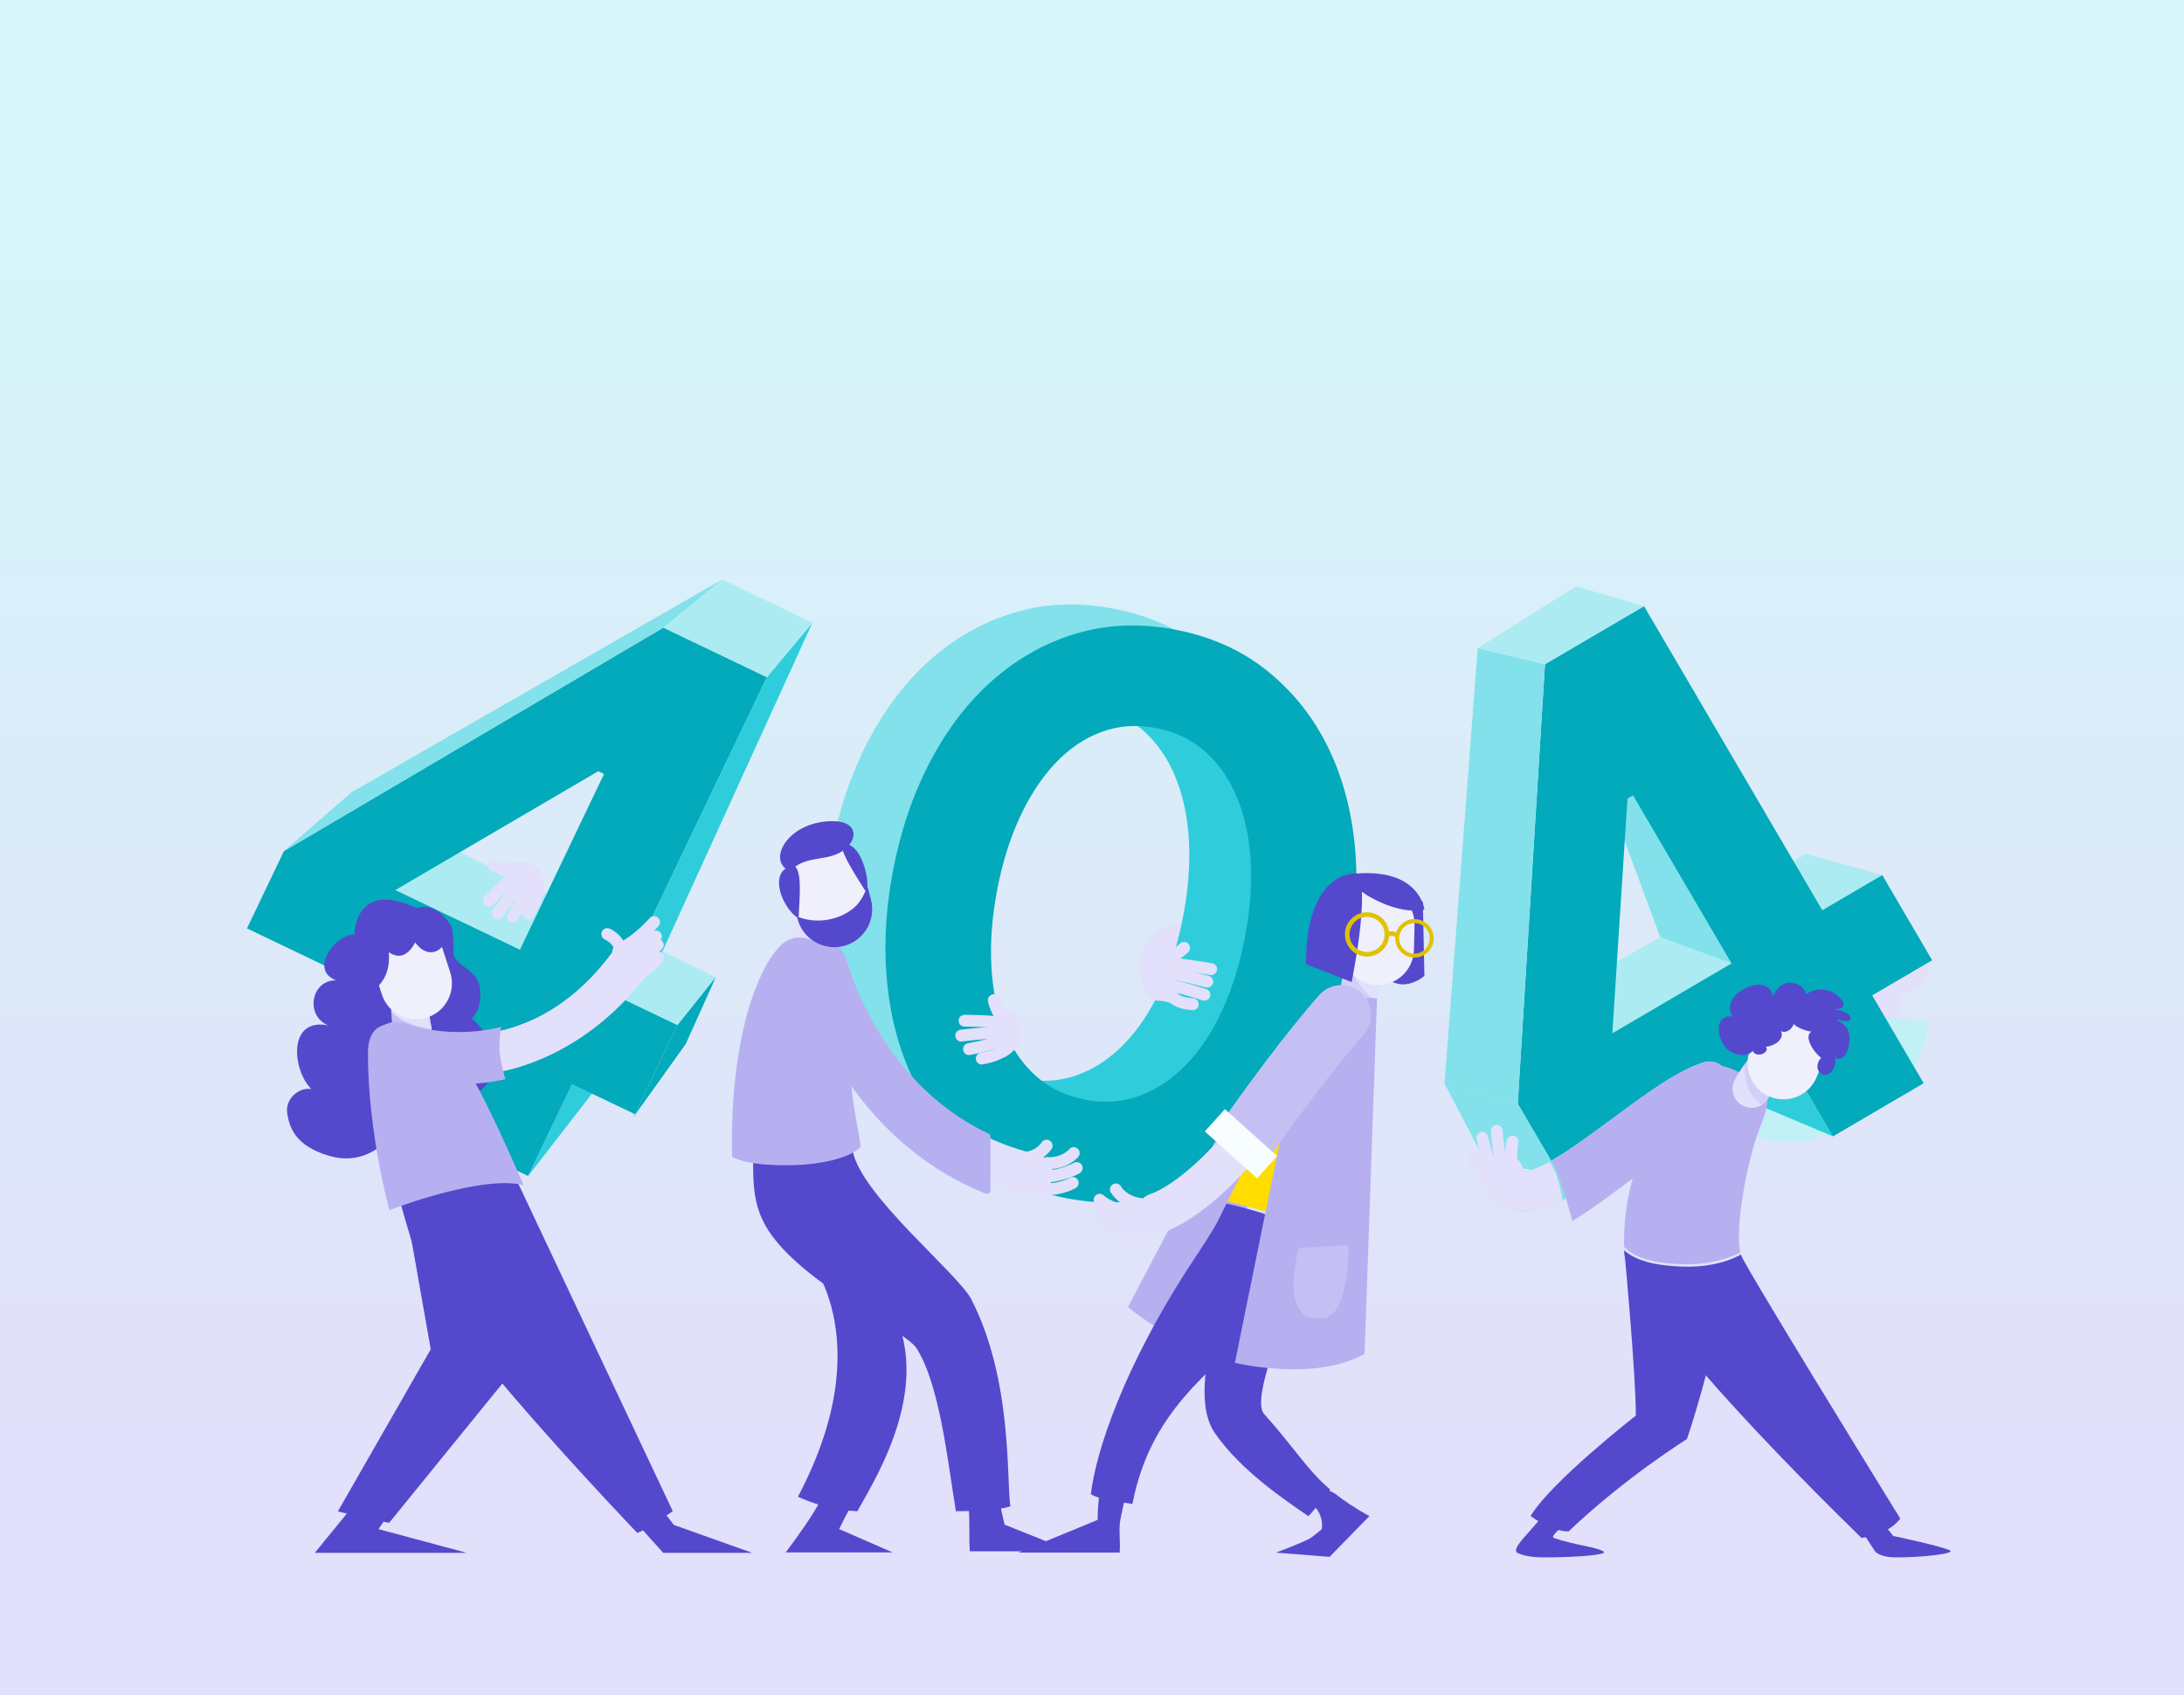 <svg width="384" height="298" viewBox="0 0 384 298" fill="none" xmlns="http://www.w3.org/2000/svg">
<rect x="0" y="0" width="384" height="298" fill="#333333" stroke="none"/>
<rect width="384" height="298" fill="url(#paint0_linear_2180_55883)"/>
<g clip-path="url(#clip0_2180_55883)">
<path d="M271.093 266.629C268.774 269.644 266.047 271.88 266.64 272.891C266.64 272.891 267.874 273.791 271.288 273.791C277.132 273.791 282.883 273.345 281.937 272.752C280.629 271.935 276.844 271.629 273.226 270.386C272.336 270.08 275.184 268.346 274.405 268.058C272.791 267.474 271.538 266.963 271.093 266.629Z" fill="#5449CD"/>
<path d="M329.653 272.715C329.653 272.715 330.423 273.791 333.372 273.791C338.428 273.791 343.697 273.104 342.881 272.594C341.749 271.889 332.89 270.034 332.89 270.034L330.905 267.566L327.538 269.431L329.662 272.715H329.653Z" fill="#5449CD"/>
<path d="M315.322 198.198C311.695 198.198 308.949 197.475 308.727 197.41C306.834 196.89 305.721 194.942 306.241 193.05C306.751 191.158 308.699 190.045 310.591 190.555C310.712 190.592 318.699 192.633 323.355 188.635C326.472 185.954 327.66 180.917 326.88 173.644L326.63 171.325L333.81 167.253C335.517 166.288 337.687 166.882 338.652 168.589C339.617 170.295 339.023 172.457 337.316 173.431L334.144 175.23C334.645 183.792 332.567 190.119 327.947 194.052C324.051 197.373 319.2 198.189 315.341 198.189L315.322 198.198Z" fill="#E2E0FA"/>
<path d="M327.613 178.505C327.474 183.672 326.11 187.401 323.504 189.636C318.393 194.024 309.636 191.788 309.487 191.751C307.409 191.195 305.276 192.419 304.71 194.488C304.144 196.566 305.369 198.709 307.447 199.274C307.697 199.339 310.712 200.842 314.691 200.703C329.793 200.165 338.912 187.141 339.079 179.544L327.613 178.514V178.505Z" fill="#C1F0F5"/>
<path d="M306.844 160.435C305.489 159.832 304.163 159.173 302.855 158.478C290.341 165.602 274.349 174.739 274.033 175.054C274.033 175.054 281.983 187.707 282.493 188.217C282.818 188.542 302.53 174.405 316.704 164.164C313.43 162.893 310.062 161.873 306.853 160.435H306.844Z" fill="#ACEBF1"/>
<path d="M307.048 160.064C310.322 161.511 313.773 162.559 317.103 163.867C324.914 158.227 330.943 153.839 330.943 153.839L317.604 150.092C317.604 150.092 311.185 153.737 303.272 158.236C304.515 158.886 305.768 159.498 307.048 160.064Z" fill="#ACEBF1"/>
<path d="M284.043 143.459L291.9 164.72L307.252 170.351L287.809 134.823L284.043 143.459Z" fill="#82E1EA"/>
<path d="M308.097 175.583H296.715L306.845 193.273L322.28 199.775L308.097 175.583Z" fill="#2FCDDC"/>
<path d="M322.279 199.775L313.226 184.321L274.479 207.039L266.863 194.043L271.65 116.771L289.061 106.568L320.406 160.027L330.953 153.849L339.719 168.811L329.172 174.989L338.225 190.434L322.289 199.775H322.279ZM287.132 139.814L286.148 140.389L283.486 181.659L304.45 169.368L287.122 139.814H287.132Z" fill="#02AABB"/>
<path d="M253.978 190.508L266.854 194.043L274.479 207.039L260.861 203.597L253.978 190.508Z" fill="#82E1EA"/>
<path d="M253.978 190.508L266.854 194.043L271.64 116.771L259.822 113.942L253.978 190.508Z" fill="#82E1EA"/>
<path d="M259.822 113.942L271.64 116.772L289.052 106.558L277.085 103.08L259.822 113.942Z" fill="#ACEBF1"/>
<path d="M285.731 221.296C285.731 221.296 287.623 241.713 287.623 248.865C287.623 248.865 272.753 260.451 269.117 266.518C270.685 267.706 273.774 269.292 275.796 269.227C285.721 259.756 296.603 252.993 296.603 252.993C296.603 252.993 301.296 239.367 302.762 227.827L285.731 221.296Z" fill="#5449CD"/>
<path d="M296.334 222.261C299.683 222.289 303.106 221.705 305.982 220.146C305.017 216.065 307.076 204.033 309.655 197.605C309.655 197.605 311.696 193.124 310.267 191.752C304.98 186.668 300.481 187.076 299.08 187.021C294.229 191.121 285.193 203.217 285.555 219.2C288.051 221.825 293.115 222.233 296.334 222.252V222.261Z" fill="#B6B0F1"/>
<path d="M329.135 269.987C331.074 269.449 332.929 268.559 334.116 266.973C328.374 257.659 307.317 223.458 306.176 220.777C306.148 220.712 306.12 220.628 306.093 220.554C303.004 222.224 299.312 222.808 295.731 222.669C292.614 222.549 288.106 222.113 285.564 219.803C285.564 219.97 285.564 220.128 285.583 220.294C286.019 229.218 315.638 258.995 327.298 270.377C327.938 270.284 328.56 270.145 329.135 269.987Z" fill="#5449CD"/>
<path d="M267.995 213.003C267.17 213.003 266.381 212.883 265.63 212.632C264.062 212.113 261.994 210.786 261.01 207.493C260.454 205.61 261.52 203.634 263.404 203.078C265.287 202.521 267.262 203.597 267.819 205.471C267.884 205.694 267.949 205.833 267.986 205.907C268.366 205.926 269.767 205.796 273.19 203.792C276.251 201.992 279.869 199.321 283.366 196.733C289.275 192.364 294.859 188.226 299.47 186.77C301.334 186.176 303.329 187.215 303.922 189.08C304.516 190.954 303.477 192.948 301.612 193.532C298.134 194.636 292.772 198.597 287.587 202.428C279.999 208.041 273.311 212.994 267.995 212.994V213.003Z" fill="#82E1EA"/>
<path d="M274.637 210.35C274.201 208.263 273.747 205.954 272.42 204.237C269.554 205.824 268.338 205.926 267.986 205.916C267.94 205.833 267.884 205.694 267.819 205.48C267.262 203.597 265.287 202.531 263.404 203.087C261.52 203.644 260.454 205.62 261.01 207.503C261.984 210.805 264.062 212.122 265.63 212.642C266.381 212.892 267.17 213.013 267.995 213.013C270.055 213.013 272.327 212.271 274.776 211.028C274.73 210.805 274.683 210.582 274.637 210.36V210.35Z" fill="#E2E0FA"/>
<path d="M303.922 189.089C303.328 187.225 301.334 186.186 299.469 186.779C294.859 188.236 289.275 192.364 283.366 196.742C279.869 199.33 276.251 202.002 273.19 203.801C273.05 203.885 272.921 203.959 272.781 204.033C274.108 205.786 276.408 214.432 276.446 214.636C280.212 212.669 298.263 198.922 302.178 194.776C303.523 193.347 304.506 190.972 303.913 189.098L303.922 189.089Z" fill="#B6B0F1"/>
<path d="M262.976 210.137C262.763 210.137 262.559 210.072 262.373 209.942C259.59 207.948 258.134 204.117 258.078 203.959C257.874 203.421 258.152 202.818 258.691 202.614C259.229 202.419 259.831 202.688 260.036 203.226C260.036 203.226 261.334 206.631 263.588 208.245C264.061 208.579 264.163 209.228 263.83 209.701C263.625 209.989 263.301 210.137 262.976 210.137Z" fill="#E2E0FA"/>
<path d="M262.977 207.595C262.652 207.595 262.327 207.438 262.123 207.15C260.787 205.258 259.721 200.777 259.609 200.276C259.479 199.71 259.832 199.154 260.388 199.024C260.954 198.894 261.511 199.247 261.641 199.803C261.938 201.065 262.902 204.636 263.83 205.944C264.164 206.417 264.053 207.067 263.579 207.4C263.394 207.53 263.19 207.595 262.977 207.595Z" fill="#E2E0FA"/>
<path d="M264.414 207.002C264.006 207.002 263.607 206.761 263.449 206.352C262.494 204.005 262.123 199.089 262.104 198.885C262.058 198.31 262.494 197.809 263.069 197.763C263.644 197.716 264.145 198.152 264.191 198.727C264.293 200.054 264.692 203.876 265.388 205.564C265.61 206.102 265.351 206.705 264.813 206.927C264.683 206.983 264.553 207.002 264.423 207.002H264.414Z" fill="#E2E0FA"/>
<path d="M265.982 206.501C265.518 206.501 265.091 206.185 264.971 205.721C264.312 203.17 264.915 200.573 264.943 200.462C265.073 199.896 265.639 199.553 266.195 199.683C266.752 199.812 267.104 200.378 266.974 200.935C266.965 200.981 266.473 203.17 266.993 205.193C267.141 205.749 266.798 206.324 266.242 206.464C266.158 206.491 266.065 206.501 265.982 206.501Z" fill="#E2E0FA"/>
<path d="M307.957 194.766C307.475 194.766 306.992 194.664 306.529 194.441C304.859 193.653 304.145 191.659 304.933 189.998C305.759 188.254 307.243 186.464 307.41 186.269C308.597 184.859 310.703 184.683 312.122 185.87C313.532 187.058 313.708 189.163 312.521 190.573C312.104 191.074 311.315 192.132 310.972 192.855C310.397 194.061 309.2 194.766 307.948 194.766H307.957Z" fill="#E2E0FA"/>
<path d="M308.439 193.041C308.838 193.477 309.246 193.885 309.682 194.284C310.229 193.959 310.693 193.467 310.98 192.855C311.324 192.132 312.112 191.074 312.53 190.573C313.717 189.163 313.541 187.058 312.131 185.87C310.721 184.683 308.615 184.859 307.418 186.269C307.353 186.353 307.084 186.677 306.723 187.15C306.75 189.256 306.973 191.445 308.439 193.05V193.041Z" fill="#D3D0F7"/>
<path d="M319.413 189.358C318.087 192.586 314.395 194.117 311.167 192.79C307.938 191.464 306.408 187.772 307.734 184.544L309.404 180.49C310.731 177.262 314.432 175.731 317.651 177.058C320.879 178.384 322.409 182.076 321.083 185.304L319.413 189.358Z" fill="#F0EFFC"/>
<path d="M308.439 184.071C307.929 186.241 304.803 185.546 303.634 184.414C302.02 182.856 301.056 178.44 304.636 178.672C302.057 174.785 310.796 170.574 311.714 175.064C312.4 173.904 313.096 172.865 314.608 172.763C315.703 172.689 317.614 173.542 317.456 174.878C319.079 173.598 321.445 173.691 323.05 174.989C323.56 175.407 324.487 176.325 324.024 177.002C323.773 177.373 322.456 177.485 322.011 177.624C322.771 177.281 325.879 177.976 325.267 179.266C324.979 179.869 323.458 179.331 323.012 179.201V179.34C324.673 180.249 325.359 181.177 325.165 183.245C325.072 184.201 324.627 185.991 323.495 186.13C322.92 186.195 322.243 185.833 322.252 185.23C323.643 186.612 321.677 190.323 319.923 188.496C319.237 187.781 319.571 186.575 320.22 185.954C319.181 185.36 316.937 182.206 318.532 181.362C317.781 181.381 314.321 180.203 315.425 179.21C315.712 180.37 314.284 181.863 313.143 181.269C313.848 182.809 311.77 183.959 310.49 184.015C311.269 184.998 308.857 186.167 308.124 184.739L308.439 184.08V184.071Z" fill="#5449CD"/>
<path d="M200.631 171.464C200.631 171.464 198.599 163.7 208.664 161.864L207.894 171.186L200.631 171.464Z" fill="#E2E0FA"/>
<path d="M160.325 191.065C158.127 191.065 156.077 190.62 154.184 189.729C145.047 185.416 144.036 172.438 143.99 171.891C143.85 169.934 145.325 168.236 147.283 168.097C149.231 167.958 150.928 169.433 151.067 171.381C151.262 173.988 152.756 181.214 157.227 183.31C160.919 185.045 166.633 183.282 173.776 178.208C175.371 177.077 177.588 177.448 178.729 179.043C179.861 180.639 179.49 182.856 177.885 183.997C171.262 188.7 165.381 191.056 160.316 191.056L160.325 191.065Z" fill="#D5F5F8"/>
<path d="M179.211 197.726C180.195 195.137 181.113 192.503 182.18 189.943C181.465 189.887 180.733 189.794 180 189.655C176.558 188.997 173.636 187.596 171.252 185.453C168.859 183.31 167.022 180.592 165.714 177.309C164.416 174.025 163.655 170.286 163.442 166.094C163.228 161.91 163.562 157.485 164.453 152.828C165.362 148.079 166.679 143.821 168.414 140.055C170.148 136.289 172.226 133.116 174.647 130.538C177.068 127.959 179.786 126.113 182.792 125C185.797 123.887 189.026 123.655 192.476 124.313C195.204 124.833 197.606 125.862 199.693 127.384C200.695 125.38 201.78 123.404 202.81 121.438C204.025 119.109 205.157 116.744 206.242 114.351C206.706 113.33 207.105 112.273 207.522 111.234C204.035 109.239 200.12 107.829 195.788 107.004C189.647 105.835 183.859 106.048 178.441 107.672C173.015 109.286 168.135 111.994 163.794 115.798C159.453 119.601 155.761 124.369 152.737 130.111C149.713 135.853 147.524 142.263 146.169 149.331C144.815 156.409 144.49 163.171 145.186 169.619C145.882 176.066 147.551 181.863 150.186 186.993C152.82 192.132 156.364 196.445 160.807 199.943C164.944 203.208 169.824 205.453 175.436 206.696C176.762 203.727 178.052 200.75 179.202 197.716L179.211 197.726Z" fill="#82E1EA"/>
<path d="M227.291 144.35C226.595 137.903 224.925 132.105 222.291 126.975C219.656 121.836 216.113 117.523 211.669 114.026C210.473 113.08 209.211 112.226 207.894 111.456C207.477 112.495 207.078 113.553 206.614 114.564C205.51 116.948 204.406 119.322 203.182 121.651C202.143 123.627 201.048 125.612 200.037 127.634C200.399 127.912 200.751 128.191 201.085 128.497C203.469 130.639 205.343 133.357 206.688 136.66C208.033 139.953 208.822 143.673 209.044 147.819C209.267 151.966 208.924 156.409 208.015 161.149C207.124 165.806 205.807 170.036 204.072 173.858C202.328 177.67 200.223 180.861 197.755 183.431C195.288 186 192.551 187.837 189.536 188.95C187.319 189.766 185.009 190.11 182.607 189.98C181.429 192.781 180.427 195.666 179.351 198.505C178.284 201.315 177.088 204.061 175.854 206.798C176.132 206.853 176.41 206.909 176.689 206.965C182.83 208.143 188.609 207.92 194.035 206.297C199.453 204.683 204.341 201.974 208.682 198.171C213.024 194.367 216.706 189.599 219.74 183.857C222.764 178.115 224.953 171.715 226.307 164.637C227.662 157.568 227.986 150.797 227.291 144.35Z" fill="#2FCDDC"/>
<path d="M187.542 210.647C181.401 209.469 176.104 207.132 171.661 203.634C167.218 200.137 163.674 195.815 161.04 190.685C158.405 185.546 156.735 179.757 156.04 173.31C155.344 166.863 155.669 160.101 157.023 153.023C158.377 145.955 160.557 139.545 163.591 133.803C166.615 128.061 170.297 123.293 174.648 119.489C178.989 115.686 183.869 112.978 189.295 111.363C194.712 109.749 200.501 109.527 206.642 110.696C212.783 111.864 218.079 114.211 222.523 117.708C226.966 121.215 230.51 125.528 233.144 130.658C235.778 135.797 237.448 141.586 238.144 148.042C238.84 154.498 238.515 161.26 237.161 168.329C235.806 175.407 233.617 181.807 230.593 187.549C227.569 193.291 223.886 198.059 219.536 201.863C215.194 205.666 210.306 208.375 204.889 209.989C199.462 211.603 193.683 211.825 187.542 210.657V210.647ZM190.854 193.338C194.202 193.978 197.384 193.746 200.399 192.624C203.404 191.51 206.15 189.674 208.618 187.104C211.085 184.535 213.191 181.344 214.935 177.531C216.679 173.719 217.996 169.479 218.877 164.823C219.786 160.073 220.129 155.63 219.907 151.493C219.684 147.355 218.896 143.626 217.551 140.333C216.206 137.04 214.332 134.313 211.948 132.17C209.554 130.027 206.688 128.636 203.339 127.996C199.898 127.337 196.67 127.569 193.655 128.682C190.64 129.795 187.932 131.641 185.51 134.22C183.089 136.799 181.011 139.971 179.277 143.738C177.542 147.504 176.225 151.762 175.316 156.511C174.425 161.168 174.091 165.583 174.305 169.776C174.518 173.969 175.269 177.698 176.577 180.991C177.876 184.275 179.722 186.993 182.115 189.136C184.499 191.278 187.421 192.679 190.863 193.338H190.854Z" fill="#02AABB"/>
<path d="M250.175 158.515L250.444 171.566C250.444 171.566 246.715 174.906 243.376 171.566L244.61 156.873L250.175 158.524V158.515Z" fill="#5449CD"/>
<path d="M234.805 262.631C234.591 262.464 233.135 261.787 232.94 261.62C232.161 262.789 231.614 263.439 230.677 264.403C232.977 266.407 232.384 268.847 232.384 268.847C232.384 268.847 230.76 270.247 230.12 270.563C228.089 271.565 224.341 272.956 224.341 272.956L233.775 273.698L240.769 266.537C238.293 265.155 236.391 263.893 234.805 262.641V262.631Z" fill="#5449CD"/>
<path d="M197.847 263.142C196.344 262.882 194.452 264.032 193.228 263.142C192.94 265.767 192.996 267.195 192.996 267.195L179.044 272.947H196.864C197.022 271.045 196.688 269.227 196.938 267.464C197.068 266.565 197.68 264.004 197.847 263.132V263.142Z" fill="#5449CD"/>
<path d="M214.091 199.812L198.321 229.775C198.321 229.775 204.713 235.183 211.002 236.982L222.82 201.686L214.091 199.822V199.812Z" fill="#B6B0F1"/>
<path d="M231.354 265.145C232.3 264.18 233.079 263.021 233.858 261.852C229.777 258.355 227.782 254.756 222.244 248.559C219.953 245.99 226.029 231.305 227.504 228.838C230.157 224.413 230.565 221.203 232.634 213.625L217.235 219.376C213.571 232.502 209.304 245.637 213.58 251.899C218.107 258.522 226.131 263.856 230.009 266.518C230.157 266.62 231.233 265.052 231.363 265.145H231.354Z" fill="#5449CD"/>
<path d="M204.308 169.67C204.127 169.557 203.98 169.389 203.891 169.181C203.674 168.652 203.928 168.034 204.457 167.817C206.424 167.011 207.408 165.941 207.413 165.933C207.799 165.507 208.457 165.469 208.891 165.859C209.317 166.245 209.355 166.903 208.97 167.329C208.922 167.387 207.695 168.743 205.255 169.747C204.929 169.883 204.575 169.837 204.3 169.665L204.308 169.67Z" fill="#E2E0FA"/>
<path d="M231.539 216.797C236.121 204.21 240.036 184.46 241.502 176.585C240.685 176.242 239.878 175.991 239.238 175.815C237.875 175.444 236.251 174.999 234.851 175.435C234.146 175.657 233.515 176.019 232.893 176.409C232.318 178.115 232.086 179.563 232.086 179.563C232.086 179.563 222.244 198.384 215.825 211.213C221.27 212.438 226.604 214.228 231.53 216.807L231.539 216.797Z" fill="#FFDD00"/>
<path d="M215.649 211.593C215.083 212.734 214.545 213.82 214.044 214.84C212.782 217.076 211.419 219.144 210.101 221.129C197.43 240.229 192.653 255.452 191.799 262.659C193.005 263.605 197.588 264.134 199.109 264.403C201.447 252.455 207.532 244.839 218.422 235.832C222.068 232.817 224.795 228.986 227.198 225.805C228.626 223.912 230.045 220.87 231.409 217.187C226.474 214.599 221.122 212.809 215.667 211.593H215.649Z" fill="#5449CD"/>
<path d="M203.358 216.844C201.883 216.844 200.51 215.925 200 214.46C199.36 212.604 200.343 210.582 202.189 209.942C206.494 208.449 213.098 202.558 217.56 196.241C226.595 183.421 232.94 176.316 233.209 176.019C234.517 174.563 236.762 174.442 238.218 175.75C239.675 177.058 239.795 179.303 238.487 180.759C238.423 180.833 232.133 187.883 223.358 200.332C218.961 206.566 211.187 214.33 204.518 216.649C204.137 216.779 203.739 216.844 203.358 216.844Z" fill="#E2E0FA"/>
<path d="M239.006 177.763C238.923 177.763 238.839 177.763 238.756 177.763C236.919 177.624 235.537 176.028 235.667 174.182C235.806 172.262 236.557 170.054 236.641 169.813C237.244 168.069 239.146 167.142 240.889 167.745C242.633 168.348 243.561 170.249 242.958 171.993C242.745 172.605 242.392 173.876 242.337 174.674C242.207 176.427 240.741 177.772 239.006 177.772V177.763Z" fill="#D3D0F7"/>
<path d="M239.99 174.238C240.584 174.915 241.224 175.518 241.91 176.075C242.151 175.657 242.3 175.175 242.346 174.665C242.402 173.867 242.763 172.596 242.968 171.984C243.571 170.24 242.643 168.338 240.899 167.735C239.452 167.234 237.903 167.791 237.068 168.987C237.374 170.871 238.914 173.004 239.99 174.238Z" fill="#E2E0FA"/>
<path d="M248.598 167.002C248.524 170.49 245.629 173.255 242.141 173.171C238.654 173.088 235.889 170.203 235.973 166.715L236.075 162.327C236.149 158.839 239.043 156.075 242.531 156.149C246.019 156.223 248.783 159.118 248.709 162.605L248.607 166.993L248.598 167.002Z" fill="#F0EFFC"/>
<path d="M198.349 215.87C196.892 215.87 195.223 215.48 193.358 214.692C192.829 214.469 192.579 213.857 192.802 213.328C193.024 212.799 193.636 212.549 194.165 212.772C196.911 213.931 199.1 214.089 200.492 213.254C200.983 212.957 201.623 213.115 201.929 213.606C202.226 214.098 202.069 214.738 201.577 215.044C200.659 215.601 199.573 215.879 198.349 215.879V215.87Z" fill="#E2E0FA"/>
<path d="M199.592 217.382C197.931 217.382 196.596 217.057 195.083 216.695L194.61 216.584C194.054 216.454 193.701 215.888 193.84 215.322C193.97 214.766 194.536 214.413 195.102 214.553L195.575 214.664C198.108 215.276 199.777 215.684 203.488 214.729C204.054 214.59 204.619 214.924 204.759 215.48C204.907 216.037 204.564 216.612 204.007 216.751C202.226 217.215 200.825 217.382 199.601 217.382H199.592Z" fill="#E2E0FA"/>
<path d="M198.274 213.81C194.999 213.81 192.755 211.798 192.634 211.686C192.207 211.297 192.179 210.638 192.569 210.211C192.959 209.785 193.617 209.757 194.044 210.146C194.146 210.239 196.549 212.354 199.777 211.529C200.343 211.38 200.908 211.723 201.048 212.28C201.196 212.836 200.853 213.412 200.296 213.551C199.591 213.736 198.905 213.81 198.265 213.81H198.274Z" fill="#E2E0FA"/>
<path d="M200.463 212.688C200.463 212.688 200.38 212.688 200.343 212.688C196.79 212.271 195.343 209.71 195.278 209.599C194.999 209.098 195.185 208.458 195.695 208.18C196.196 207.901 196.827 208.087 197.105 208.588C197.152 208.671 198.144 210.323 200.584 210.61C201.159 210.675 201.567 211.195 201.502 211.77C201.437 212.298 200.992 212.697 200.463 212.697V212.688Z" fill="#E2E0FA"/>
<path d="M212.94 171.427C212.884 171.427 212.829 171.427 212.773 171.409C211.048 171.121 206.317 170.379 205.222 170.379C204.647 170.379 204.174 169.915 204.174 169.331C204.174 168.746 204.638 168.283 205.222 168.283C206.688 168.283 212.467 169.229 213.116 169.34C213.682 169.433 214.072 169.971 213.979 170.537C213.896 171.047 213.45 171.409 212.949 171.409L212.94 171.427Z" fill="#E2E0FA"/>
<path d="M212.272 173.616C212.179 173.616 212.086 173.607 211.994 173.579C211.947 173.57 206.975 172.216 204.665 172.086C204.09 172.049 203.654 171.557 203.682 170.982C203.719 170.407 204.211 169.952 204.786 169.999C207.318 170.147 212.328 171.511 212.541 171.566C213.098 171.715 213.422 172.29 213.274 172.846C213.144 173.31 212.727 173.616 212.272 173.616Z" fill="#E2E0FA"/>
<path d="M211.772 175.917C211.66 175.917 211.558 175.898 211.447 175.871C206.744 174.349 205.584 174.256 204.963 174.21C204.694 174.192 204.443 174.164 204.091 174.08C203.534 173.932 203.2 173.366 203.349 172.8C203.497 172.243 204.072 171.91 204.629 172.058C204.796 172.104 204.916 172.114 205.13 172.132C205.89 172.197 207.152 172.299 212.087 173.885C212.634 174.062 212.94 174.655 212.764 175.203C212.625 175.648 212.208 175.926 211.772 175.926V175.917Z" fill="#E2E0FA"/>
<path d="M209.703 177.587C209.703 177.587 209.657 177.587 209.629 177.587C204.916 177.253 204.722 174.692 204.722 174.405L206.809 174.358C206.809 174.358 206.809 174.331 206.809 174.293C206.809 174.303 207.022 175.314 209.787 175.509C210.362 175.546 210.798 176.047 210.751 176.622C210.714 177.169 210.25 177.596 209.712 177.596L209.703 177.587Z" fill="#E2E0FA"/>
<path d="M205.76 176.334C205.76 176.334 204.851 175.917 203.441 175.917C202.254 175.917 200.64 173.904 200.64 171.808C200.64 171.808 200.065 165.639 206.567 168.431L205.76 176.334Z" fill="#E2E0FA"/>
<path d="M226.251 194.664L217.124 239.589C217.124 239.589 231.251 242.993 239.925 238.003L242.114 175.583C242.114 175.583 232.411 172.188 226.251 194.664Z" fill="#B6B0F1"/>
<path d="M228.367 219.376L237.105 218.903C237.105 218.903 237.318 232.27 232.096 231.751C232.096 231.751 224.953 233.309 228.367 219.376Z" fill="#C5C0F4"/>
<path d="M239.34 174.516C238.385 173.654 237.142 173.181 235.852 173.181C234.368 173.181 232.958 173.811 231.966 174.915C231.697 175.212 225.315 182.355 216.196 195.286C215.602 196.13 214.944 196.993 214.239 197.855L213.311 198.996L214.322 200.063C215.398 201.204 216.53 202.308 217.615 203.384C218.209 203.968 218.803 204.544 219.387 205.137L220.676 206.427L221.845 205.026C222.893 203.774 223.858 202.531 224.721 201.315C233.441 188.95 239.674 181.965 239.73 181.9C241.65 179.757 241.474 176.446 239.331 174.526L239.34 174.516Z" fill="#C5C0F4"/>
<path d="M215.365 194.984L211.837 198.91L221.021 207.162L224.549 203.236L215.365 194.984Z" fill="#F8FDFF"/>
<path d="M229.628 169.507L237.652 172.652C237.652 172.652 241.065 156.038 238.57 153.552C238.57 153.552 229.618 152.708 229.618 169.507H229.628Z" fill="#5449CD"/>
<path d="M239.043 156.446C239.331 156.873 245.555 161.028 250.444 159.878C250.444 159.878 249.609 152.541 238.19 153.598L239.043 156.455V156.446Z" fill="#5449CD"/>
<path d="M243.849 164.275C243.849 166.205 242.281 167.763 240.361 167.763C238.44 167.763 236.873 166.205 236.873 164.275C236.873 162.346 238.431 160.787 240.361 160.787C242.29 160.787 243.849 162.346 243.849 164.275Z" stroke="#DFC201" stroke-width="0.807" stroke-miterlimit="10"/>
<path d="M251.733 164.962C251.733 166.641 250.379 167.995 248.7 167.995C247.021 167.995 245.667 166.632 245.667 164.962C245.667 163.292 247.03 161.928 248.7 161.928C250.37 161.928 251.733 163.292 251.733 164.962Z" stroke="#DFC201" stroke-width="0.696" stroke-miterlimit="10"/>
<path d="M243.849 164.275C243.849 164.275 245.008 163.821 245.695 164.516" stroke="#DFC201" stroke-width="0.807" stroke-miterlimit="10"/>
<path d="M142.283 170.388C142.199 170.388 142.116 170.388 142.032 170.379C140.196 170.249 138.813 168.644 138.943 166.808C139.082 164.887 139.834 162.68 139.917 162.438C140.52 160.694 142.422 159.767 144.166 160.37C145.91 160.973 146.837 162.874 146.234 164.618C146.021 165.231 145.669 166.501 145.613 167.299C145.483 169.052 144.017 170.397 142.283 170.397V170.388Z" fill="#E2E0FA"/>
<path d="M140.298 263.123C145.836 265.674 150.372 265.627 150.743 265.674C154.351 259.255 165.223 241.862 155.334 227.595L141.346 220.081C141.346 220.081 155.334 234.672 140.298 263.123Z" fill="#5449CD"/>
<path d="M147.543 268.8C147.543 268.8 148.832 266.175 149.843 264.422C149.083 264.329 145.697 264.19 144.305 263.661C142.997 266.333 140.15 270.238 138.146 272.919H156.94L147.543 268.81V268.8Z" fill="#5449CD"/>
<path d="M170.789 228.43C168.451 223.894 151.476 210.23 149.936 202.382C149.797 201.686 149.685 200.972 149.583 200.249C146.856 201.686 143.322 202.085 140.511 202.224C137.329 202.382 135.428 202.586 132.348 201.083C132.608 205.953 131.819 210.656 134.658 215.591C140.298 225.378 159.027 233.764 161.123 236.992C165.242 243.374 166.67 257.223 168.071 265.674C170.279 265.674 175.511 265.581 177.653 264.811C176.93 260.479 178.108 242.641 170.78 228.43H170.789Z" fill="#5449CD"/>
<path d="M176.642 268.039C176.642 268.039 176.03 265.572 175.854 264.412C173.702 265.164 172.449 264.412 170.242 264.412C170.576 266.509 170.325 270.424 170.52 272.724H188.34L176.642 268.039Z" fill="#5449CD"/>
<path d="M140.641 204.785C143.359 204.664 149.055 203.903 151.346 201.621C150.882 197.892 149.212 191.9 149.797 187.076C151.782 170.722 143.804 165.824 143.804 165.824C143.804 165.824 140.131 163.255 137.153 166.325C132.664 170.954 128.276 184.034 128.721 203.375C131.819 204.97 137.404 204.933 140.65 204.785H140.641Z" fill="#B6B0F1"/>
<path d="M181.596 209.952C181.327 209.952 181.058 209.924 180.789 209.859C167.923 206.872 157.023 199.163 149.277 187.559C143.47 178.867 141.467 171.065 141.383 170.741C140.901 168.839 142.06 166.91 143.962 166.437C145.864 165.954 147.793 167.104 148.266 169.006C148.303 169.145 150.149 176.167 155.316 183.82C162.125 193.922 171.244 200.351 182.394 202.948C184.305 203.393 185.492 205.295 185.047 207.206C184.666 208.848 183.21 209.952 181.596 209.952Z" fill="#E2E0FA"/>
<path d="M173.767 199.284C166.68 195.926 160.641 190.601 155.826 183.468C150.724 175.908 148.879 168.913 148.869 168.848C148.396 166.993 146.736 165.694 144.825 165.694C144.482 165.694 144.138 165.741 143.804 165.824C142.719 166.093 141.81 166.771 141.244 167.735C140.669 168.691 140.511 169.813 140.78 170.898L140.799 170.973C141.346 173.366 143.545 181.77 148.767 189.581C155.019 198.941 163.498 205.935 173.284 209.831C173.359 209.859 173.433 209.877 173.516 209.877C173.637 209.877 173.767 209.84 173.869 209.766C174.036 209.655 174.147 209.46 174.147 209.247V199.85C174.147 199.608 174.008 199.386 173.785 199.284H173.767Z" fill="#B6B0F1"/>
<path d="M183.616 210.136C182.475 210.136 181.269 210.006 179.998 209.756C179.432 209.644 179.07 209.097 179.182 208.531C179.293 207.965 179.84 207.594 180.415 207.715C183.523 208.336 186.12 208.114 188.124 207.038C188.634 206.769 189.265 206.964 189.534 207.465C189.803 207.975 189.608 208.605 189.107 208.875C187.53 209.719 185.694 210.136 183.625 210.136H183.616Z" fill="#E2E0FA"/>
<path d="M183.552 207.874C183.051 207.874 182.541 207.837 182.021 207.762C181.446 207.679 181.056 207.15 181.14 206.575C181.223 206 181.752 205.61 182.327 205.694C185.667 206.185 188.756 204.451 188.793 204.432C189.294 204.145 189.934 204.321 190.221 204.822C190.509 205.323 190.333 205.953 189.841 206.25C189.711 206.324 186.965 207.874 183.57 207.874H183.552Z" fill="#E2E0FA"/>
<path d="M184.572 205.518C184.415 205.518 184.248 205.518 184.071 205.499C183.496 205.462 183.06 204.97 183.097 204.395C183.135 203.82 183.626 203.384 184.201 203.421C186.669 203.57 187.967 202.076 187.977 202.058C188.339 201.612 188.997 201.538 189.442 201.909C189.888 202.271 189.962 202.93 189.591 203.375C189.517 203.468 187.81 205.518 184.554 205.518H184.572Z" fill="#E2E0FA"/>
<path d="M179.843 204.631C179.268 204.631 178.794 204.167 178.794 203.592C178.794 203.017 179.258 202.553 179.833 202.553C179.926 202.553 181.985 202.507 183.164 200.809C183.488 200.336 184.147 200.216 184.62 200.55C185.093 200.874 185.214 201.524 184.88 202.006C183.062 204.622 179.963 204.65 179.833 204.65L179.843 204.631Z" fill="#E2E0FA"/>
<path d="M176.429 180.481C176.105 180.481 175.78 180.333 175.576 180.045C174.036 177.902 173.711 176.103 173.702 176.019C173.6 175.453 173.99 174.915 174.555 174.813C175.121 174.711 175.659 175.091 175.761 175.667C175.761 175.667 176.04 177.095 177.273 178.821C177.607 179.294 177.505 179.943 177.032 180.277C176.847 180.407 176.633 180.472 176.429 180.472V180.481Z" fill="#E2E0FA"/>
<path d="M176.642 180.945C176.577 180.945 176.512 180.945 176.447 180.926C174.165 180.49 169.629 180.481 169.583 180.481C169.008 180.481 168.544 180.017 168.544 179.442C168.544 178.867 169.008 178.403 169.583 178.403C169.777 178.403 174.36 178.403 176.837 178.885C177.403 178.997 177.774 179.535 177.662 180.11C177.57 180.611 177.124 180.954 176.642 180.954V180.945Z" fill="#E2E0FA"/>
<path d="M169.008 183.115C168.488 183.115 168.043 182.726 167.969 182.197C167.894 181.622 168.303 181.102 168.878 181.028C169.536 180.945 175.408 180.23 177.301 180.564C177.866 180.666 178.247 181.204 178.145 181.77C178.043 182.336 177.505 182.716 176.939 182.614C175.742 182.401 171.521 182.8 169.137 183.087C169.091 183.087 169.054 183.087 169.008 183.087V183.115Z" fill="#E2E0FA"/>
<path d="M170.371 185.481C169.88 185.481 169.444 185.138 169.351 184.637C169.239 184.071 169.611 183.524 170.176 183.412C172.709 182.921 173.377 182.707 174.601 182.318C175.176 182.132 175.891 181.9 176.957 181.594C177.514 181.436 178.089 181.752 178.247 182.308C178.404 182.865 178.089 183.44 177.532 183.598C176.494 183.895 175.826 184.117 175.241 184.303C173.98 184.711 173.219 184.952 170.566 185.462C170.501 185.472 170.436 185.481 170.371 185.481Z" fill="#E2E0FA"/>
<path d="M172.616 187.141C172.115 187.141 171.679 186.779 171.586 186.269C171.493 185.703 171.874 185.156 172.44 185.063C175.825 184.488 176.493 183.226 176.503 183.208C176.688 182.661 177.273 182.364 177.82 182.54C178.367 182.726 178.664 183.31 178.488 183.857C178.358 184.265 177.449 186.315 172.801 187.113C172.746 187.113 172.681 187.132 172.625 187.132L172.616 187.141Z" fill="#E2E0FA"/>
<path d="M176.642 185.88L175.845 177.373C175.845 177.373 179.574 177.642 179.574 181.557C179.574 182.865 179.193 184.321 176.642 185.88Z" fill="#E2E0FA"/>
<path d="M153.145 158.162C154.091 161.724 151.967 165.379 148.396 166.316C144.834 167.262 141.179 165.138 140.233 161.576L139.045 157.095C138.099 153.533 140.223 149.879 143.795 148.942C147.357 147.995 151.012 150.12 151.958 153.682L153.145 158.162Z" fill="#F0EFFC"/>
<path d="M152.515 155.787C152.005 157.197 151.29 158.598 150.187 159.554C147.496 161.873 143.378 162.494 140.113 161.103L140.233 161.566C141.179 165.129 144.825 167.253 148.396 166.307C151.958 165.36 154.083 161.715 153.146 158.153L152.524 155.787H152.515Z" fill="#5449CD"/>
<path d="M140.223 161.325C137.719 159.72 135.01 153.598 138.971 152.262C141.42 151.437 140.437 158.988 140.437 161.121L140.223 161.325Z" fill="#5449CD"/>
<path d="M138.211 152.763C135.177 150.565 138.934 144.359 146.42 144.359C151.049 144.359 151.012 147.903 147.811 149.814C145.158 151.4 141.04 150.472 139.045 153.181L138.211 152.763Z" fill="#5449CD"/>
<path d="M152.515 157.16C151.457 155.556 149.361 152.29 148.554 150.463C148.034 149.294 147.329 147.309 149.667 148.719C151.624 149.897 152.682 154.062 152.496 156.177L152.515 157.16Z" fill="#5449CD"/>
<path d="M111.399 172.011C110.249 173.078 108.978 174.071 107.939 175.258L92.865 206.742L104.089 192.262L116.009 167.624C114.488 169.099 112.957 170.574 111.408 172.011H111.399Z" fill="#2FCDDC"/>
<path d="M102.457 166.835C103.551 165.342 104.599 163.579 105.842 162.04L79.461 149.155L54.433 151.659L98.291 171.882C99.729 170.24 101.176 168.579 102.457 166.826V166.835Z" fill="#ACEBF1"/>
<path d="M106.223 162.225C104.822 163.978 103.681 166.047 102.336 167.68C101.13 169.154 99.915 170.62 98.672 172.067L118.607 181.26L125.842 171.807L106.213 162.225H106.223Z" fill="#ACEBF1"/>
<path d="M76.205 198.764L83.942 182.614L43.423 163.218L49.925 149.628L116.64 110.334L134.84 119.054L108.078 174.952L119.108 180.23L111.622 195.87L100.592 190.592L92.856 206.742L76.187 198.764H76.205ZM106.214 136.075L105.184 135.584L69.498 156.474L91.418 166.965L106.205 136.066L106.214 136.075Z" fill="#02AABB"/>
<path d="M119.117 180.23L125.851 171.807L120.564 183.542L111.38 196.371L119.117 180.23Z" fill="#02AABB"/>
<path d="M116.529 167.151L142.837 109.48L134.84 119.044L108.078 174.943C108.82 174.219 116.093 167.577 116.52 167.151H116.529Z" fill="#2FCDDC"/>
<path d="M49.925 149.628L61.818 139.276L127.002 101.865L116.64 110.334L49.925 149.628Z" fill="#82E1EA"/>
<path d="M116.64 110.334L134.849 119.053L142.836 109.49L127.002 101.865L116.64 110.334Z" fill="#ACEBF1"/>
<path d="M94.303 152.457C92.067 150.862 90.518 151.567 89.442 151.724C88.264 151.91 87.392 151.261 87.392 151.261C86.91 150.945 86.26 151.084 85.945 151.567C85.63 152.049 85.769 152.698 86.251 153.014C86.297 153.042 87.216 153.626 88.802 154.043C87.067 155.63 85.296 157.541 85.194 157.643C84.804 158.069 84.832 158.728 85.249 159.118C85.453 159.303 85.704 159.396 85.954 159.396C86.233 159.396 86.52 159.285 86.724 159.062C86.743 159.043 87.977 157.708 89.359 156.381C88.079 157.986 86.882 159.646 86.659 159.952C86.325 160.425 86.427 161.075 86.9 161.409C87.086 161.539 87.299 161.604 87.513 161.604C87.837 161.604 88.162 161.455 88.357 161.168C89.043 160.212 90.008 158.923 90.926 157.772C90.583 158.45 90.147 159.22 89.275 160.62C88.969 161.112 89.117 161.752 89.609 162.058C89.776 162.16 89.971 162.216 90.156 162.216C90.509 162.216 90.843 162.04 91.047 161.724C91.409 161.149 91.696 160.667 91.937 160.259C91.752 160.713 91.91 161.242 92.336 161.52C92.513 161.631 92.707 161.687 92.902 161.687C93.245 161.687 93.579 161.52 93.774 161.214C94.748 159.711 95.231 158.477 95.435 157.513L95.481 157.541C96.065 154.609 95.351 153.209 94.294 152.457H94.303ZM92.206 159.804C92.55 159.201 92.791 158.737 93.013 158.283C92.828 158.728 92.568 159.238 92.206 159.804Z" fill="#E2E0FA"/>
<path d="M62.319 164.303C59.016 164.117 54.221 170.583 59.128 172.346C54.684 172.243 53.599 178.524 57.671 180.258C50.538 178.867 51.373 188.115 54.74 191.455C52.458 191.093 50.139 193.273 50.492 195.657C50.844 198.05 51.79 201.371 57.718 203.152C63.645 204.933 67.272 201.603 70.213 198.458C72.105 202.317 81.428 197.104 80.398 192.484C83.923 193.737 87.077 189.739 87.142 186.547C87.207 183.431 85.027 181.056 82.949 179.024C84.415 177.689 84.693 175.203 84.303 173.31C83.663 170.156 79.721 169.841 79.721 167.336C79.721 166.455 79.888 163.728 79.146 162.531C77.959 160.63 75.881 158.737 73.274 159.674C62.319 154.479 62.319 164.303 62.319 164.303Z" fill="#5449CD"/>
<path d="M68.709 265.674C65.695 265.145 65.212 265.303 62.234 264.57L55.342 272.993H82.067L66.548 268.819L68.709 265.674Z" fill="#5449CD"/>
<path d="M118.477 268.086L116.9 266.008C115.471 266.926 113.987 267.715 112.382 268.281L116.603 272.993H132.261L118.477 268.086Z" fill="#5449CD"/>
<path d="M59.406 265.702C62.402 266.435 65.398 267.195 68.422 267.715L90.49 240.563L86.733 229.775L71.279 211.955L75.732 237.205L59.406 265.702Z" fill="#5449CD"/>
<path d="M89.423 204.469C83.366 202.864 75.156 204.896 69.266 207.122C69.266 207.122 72.884 221.509 75.249 225.804C82.16 238.3 112.039 269.486 112.039 269.486C113.681 268.93 116.844 266.611 118.291 265.674L89.423 204.469Z" fill="#5449CD"/>
<path d="M68.46 212.743C74.304 210.545 86.038 206.844 92.058 208.347C92.058 208.347 84.09 189.618 80.472 185.49C78.033 182.707 64.693 174.859 64.693 185.119C64.693 199.172 68.46 212.743 68.46 212.743Z" fill="#B6B0F1"/>
<path d="M73.663 184.247C73.589 184.275 73.506 184.293 73.422 184.321C71.641 184.804 69.805 183.746 69.322 181.965C68.821 180.1 68.793 177.772 68.793 177.522C68.793 175.676 70.278 174.173 72.124 174.164C73.97 174.164 75.472 175.648 75.482 177.485C75.482 178.134 75.574 179.451 75.778 180.221C76.242 181.928 75.296 183.672 73.663 184.247Z" fill="#C5C0F4"/>
<path d="M75.89 180.945C75.881 180.704 75.844 180.462 75.778 180.221C75.574 179.451 75.491 178.134 75.482 177.485C75.472 175.639 73.97 174.154 72.124 174.164C70.278 174.164 68.784 175.676 68.793 177.522C68.793 177.559 68.793 177.661 68.793 177.8C70.445 179.655 73.153 180.537 75.881 180.945H75.89Z" fill="#E2E0FA"/>
<path d="M79.155 170.926C80.231 174.247 78.413 177.809 75.101 178.885C71.78 179.961 68.218 178.143 67.142 174.832L65.788 170.657C64.712 167.336 66.53 163.774 69.841 162.698C73.162 161.622 76.725 163.431 77.8 166.752L79.155 170.926Z" fill="#F0EFFC"/>
<path d="M116.362 167.578C116.232 167.466 116.074 167.401 115.916 167.364C116.065 167.197 116.232 167.021 116.417 166.817C116.807 166.39 116.779 165.732 116.352 165.342C116.297 165.296 116.241 165.249 116.185 165.222C116.473 164.804 116.427 164.229 116.046 163.867C115.749 163.589 115.332 163.524 114.979 163.654C115.453 163.171 115.749 162.838 115.786 162.8C116.167 162.364 116.13 161.706 115.694 161.326C115.258 160.945 114.599 160.982 114.219 161.418C114.191 161.446 111.928 164.006 109.59 165.333C108.579 163.802 107.215 163.264 107.141 163.236C106.603 163.032 106.019 163.301 105.805 163.83C105.601 164.359 105.861 164.962 106.39 165.184C106.436 165.203 107.234 165.537 107.855 166.492C107.772 166.724 107.67 167.068 107.614 167.457C92.253 188.254 71.873 180.871 70.954 180.518C69.127 179.822 67.077 180.722 66.372 182.55C65.667 184.377 66.567 186.436 68.394 187.141C68.644 187.234 73.626 189.136 80.741 189.136C82.169 189.136 83.691 189.062 85.268 188.876C92.939 187.985 104.284 183.57 113.347 171.882C113.495 171.798 113.709 171.669 113.987 171.464C114.172 171.344 114.358 171.214 114.553 171.056L114.525 171.038C115.063 170.583 115.722 169.952 116.473 169.053C116.844 168.607 116.788 167.949 116.343 167.587L116.362 167.578Z" fill="#E2E0FA"/>
<path d="M88.079 180.564L87.216 180.75C85.11 181.204 82.921 181.436 80.723 181.436C75.333 181.436 71.595 180.082 71.187 179.924C70.704 179.739 70.203 179.646 69.693 179.646C67.959 179.646 66.428 180.694 65.797 182.317C65.398 183.356 65.324 184.544 65.871 185.508C67.912 189.126 73.506 190.592 80.76 190.592C82.3 190.592 83.849 190.499 85.361 190.332C86.288 190.221 87.253 190.063 88.246 189.859L88.858 189.701C88.858 189.701 87.986 187.067 87.8 184.386C87.726 183.366 88.088 180.574 88.088 180.574L88.079 180.564Z" fill="#B6B0F1"/>
<path d="M65.648 174.015C67.838 172.624 68.598 170.008 68.357 167.401C70.277 168.691 71.799 167.902 73.005 165.685C76.65 170.787 82.197 163.199 74.628 160.444C68.571 158.245 62.634 164.238 64.183 170.258L65.648 174.015Z" fill="#5449CD"/>
</g>
<defs>
<linearGradient id="paint0_linear_2180_55883" x1="192" y1="0" x2="192" y2="298" gradientUnits="userSpaceOnUse">
<stop offset="0.15" stop-color="#D5F5F8"/>
<stop offset="0.85" stop-color="#E2E0FA"/>
</linearGradient>
<clipPath id="clip0_2180_55883">
<rect width="300" height="172.394" fill="white" transform="translate(43 101.606)"/>
</clipPath>
</defs>
</svg>
